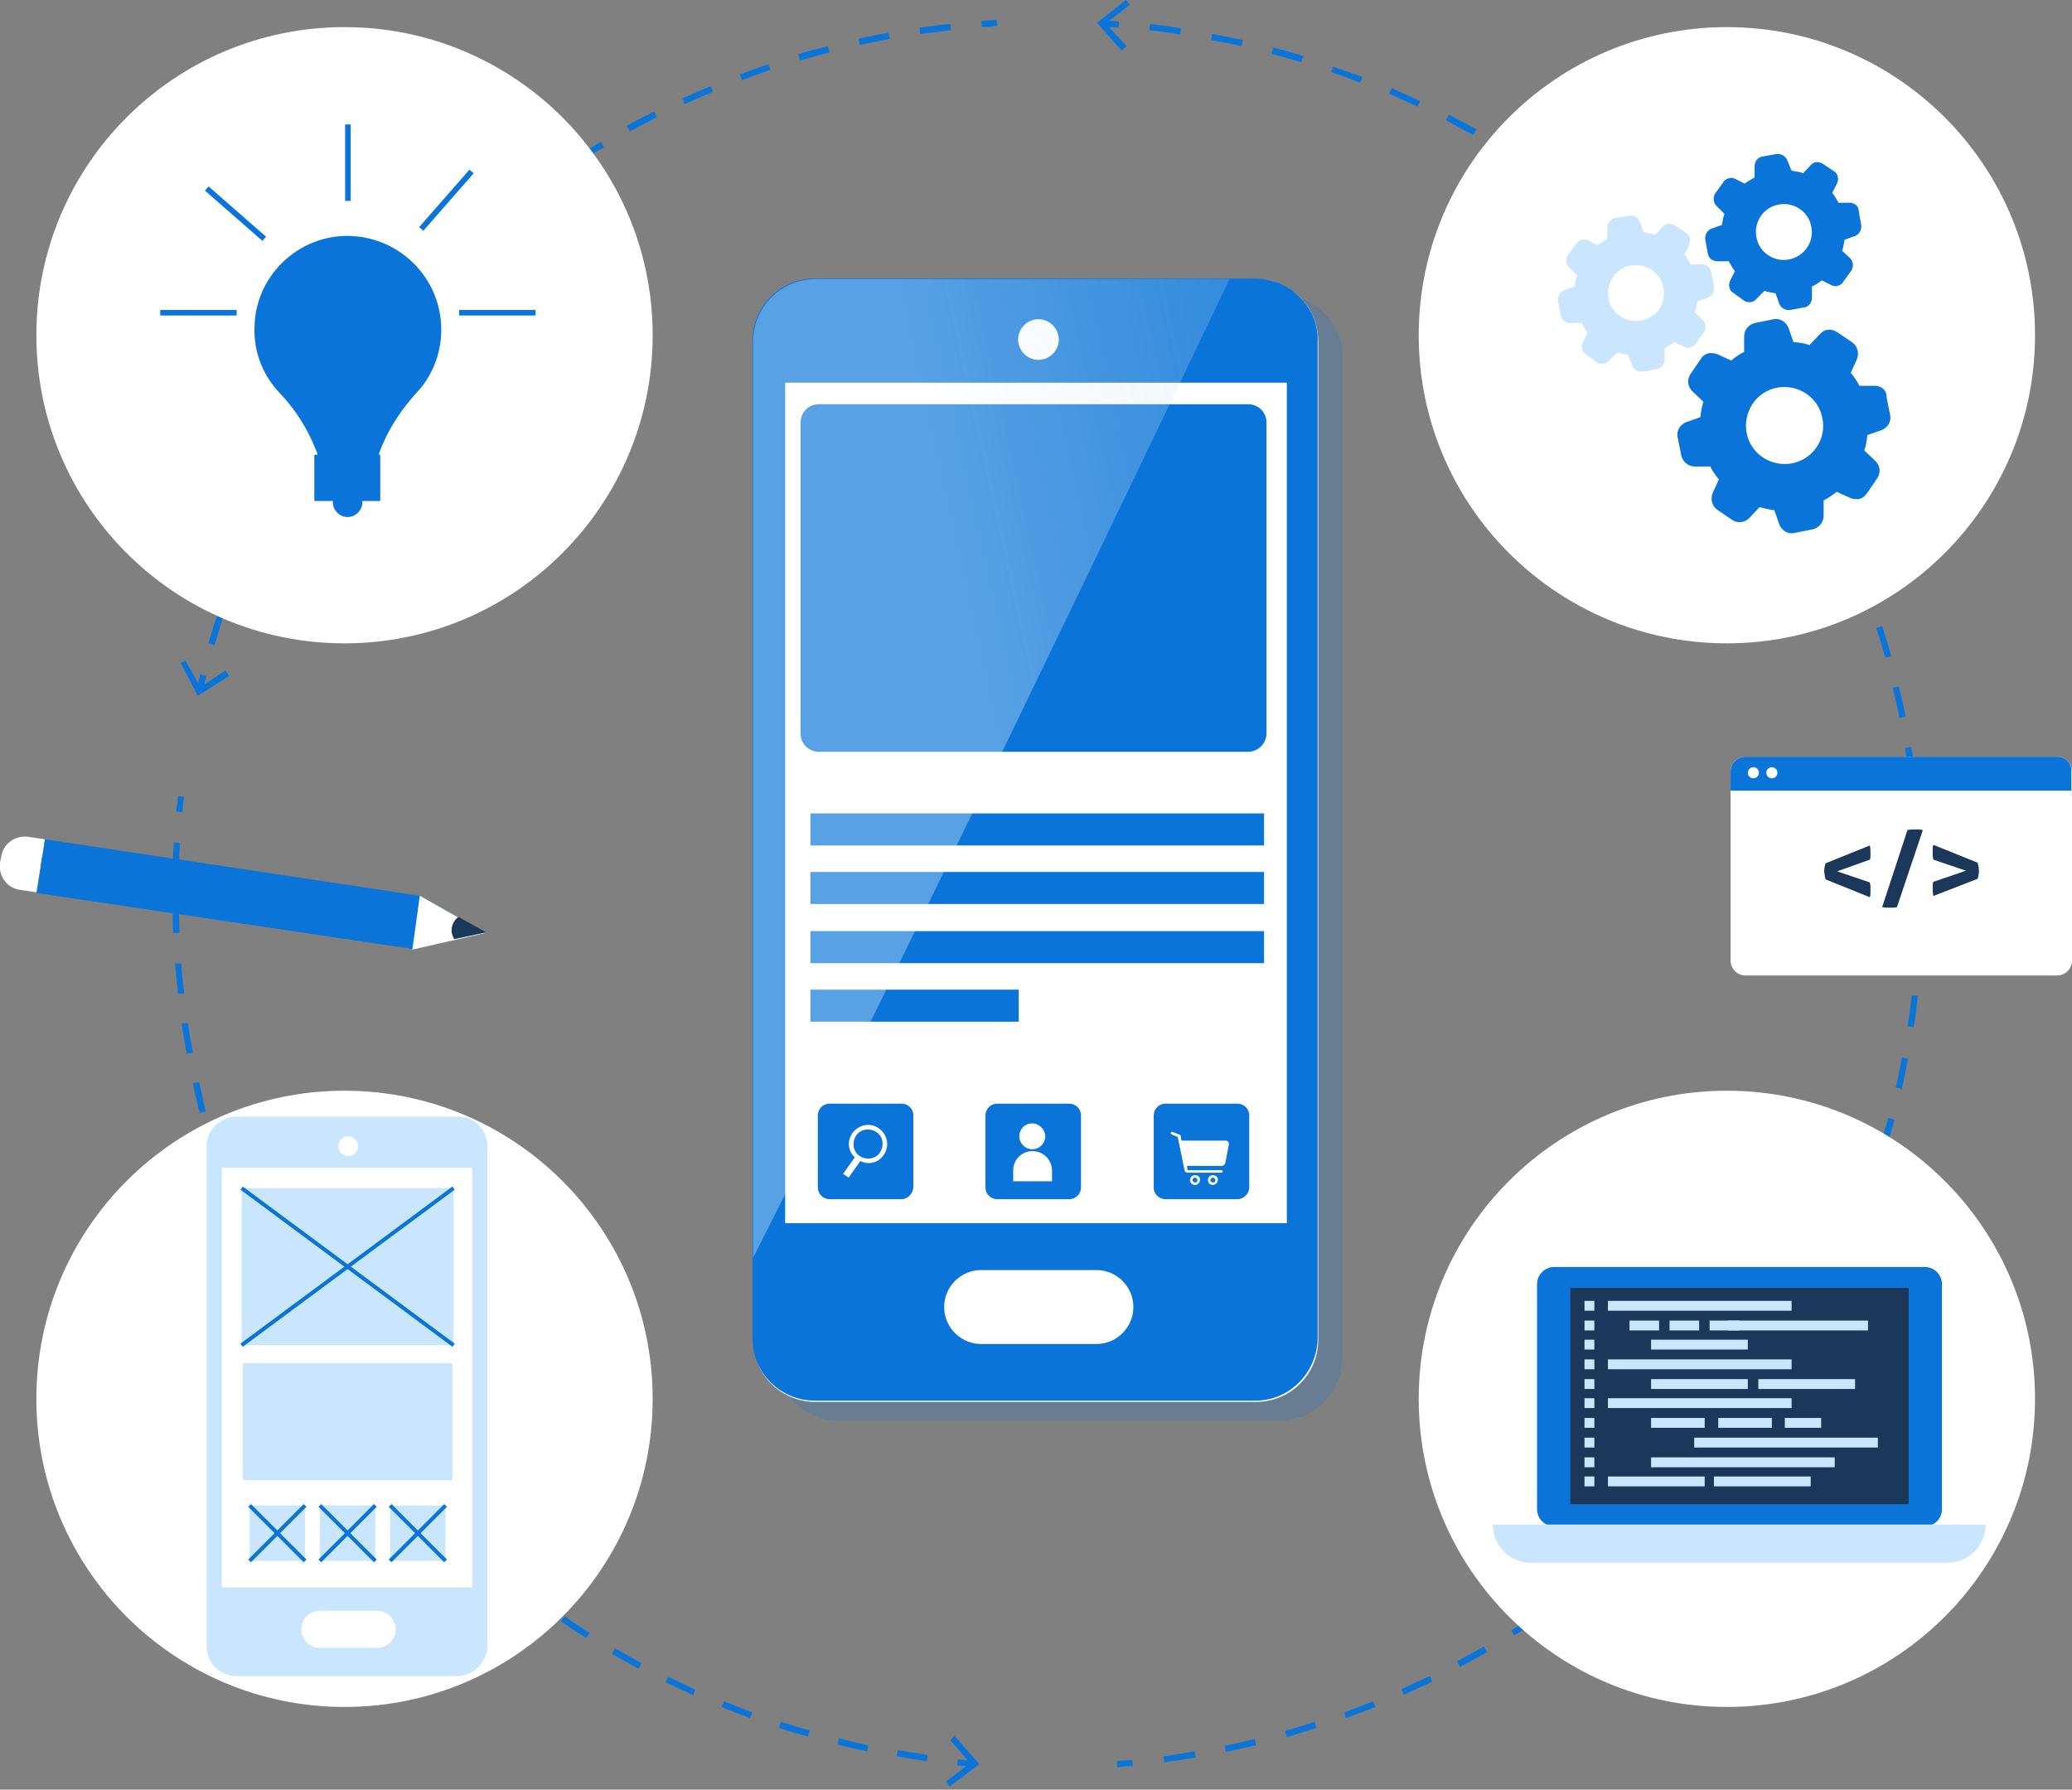 <svg xmlns="http://www.w3.org/2000/svg" width="536" height="463" viewBox="0 0 536 463" fill="none"><rect x="0" y="0" width="536" height="463" fill="#808080" stroke="none"/><g clip-path="url(#clip0_12016_9955)"><path d="M52.452 178.56L50.858 178.241C51.177 176.966 51.496 175.69 51.815 174.415L53.409 174.893C53.09 176.009 52.771 177.285 52.452 178.56Z" fill="#0A74D8"></path><path d="M55.481 166.922L53.887 166.444C54.684 163.893 55.481 161.342 56.279 158.791L57.714 159.27C57.076 161.82 56.279 164.371 55.481 166.922ZM60.583 151.936L59.148 151.298C60.105 148.747 61.062 146.356 62.178 143.805L63.612 144.443C62.496 146.834 61.54 149.385 60.583 151.936ZM66.801 137.109L65.366 136.471C66.482 134.08 67.598 131.688 68.874 129.297L70.308 130.094C69.033 132.326 67.917 134.717 66.801 137.109ZM73.975 122.92L72.54 122.123C73.816 119.731 75.251 117.499 76.526 115.108L77.961 115.905C76.526 118.296 75.251 120.528 73.975 122.92ZM82.106 109.209L80.831 108.412C82.266 106.18 83.86 103.948 85.295 101.716L86.57 102.672C85.135 104.745 83.541 106.977 82.106 109.209ZM91.353 96.136L90.078 95.179C91.672 93.106 93.426 90.874 95.02 88.802L96.295 89.758C94.542 91.99 92.947 94.063 91.353 96.136ZM101.397 83.7L100.122 82.584C101.875 80.512 103.629 78.599 105.542 76.685L106.658 77.801C104.904 79.715 102.991 81.787 101.397 83.7ZM112.238 72.062L111.122 70.946C113.035 69.033 114.948 67.12 116.862 65.366L117.978 66.482C116.064 68.395 114.151 70.308 112.238 72.062ZM123.876 61.221L122.76 60.105C124.833 58.351 126.906 56.597 128.978 55.003L129.935 56.278C127.862 57.873 125.79 59.627 123.876 61.221ZM136.312 51.336L135.355 50.061C137.428 48.466 139.66 46.872 141.892 45.437L142.849 46.713C140.617 48.148 138.385 49.742 136.312 51.336ZM149.385 42.249L148.588 40.973C150.82 39.538 153.052 38.104 155.443 36.669L156.241 38.104C153.849 39.379 151.617 40.814 149.385 42.249ZM162.937 33.958L162.139 32.523C164.531 31.248 166.922 29.973 169.154 28.857L169.951 30.291C167.719 31.567 165.328 32.683 162.937 33.958ZM177.126 26.944L176.488 25.509C178.879 24.393 181.43 23.277 183.822 22.32L184.459 23.755C182.068 24.712 179.517 25.828 177.126 26.944ZM191.953 20.726L191.315 19.291C193.866 18.334 196.417 17.378 198.808 16.581L199.286 18.015C196.895 18.972 194.344 19.769 191.953 20.726ZM206.939 15.624L206.461 14.03C209.012 13.233 211.562 12.595 214.113 11.957L214.592 13.552C212.041 14.189 209.49 14.986 206.939 15.624ZM222.404 11.638L222.085 10.044C224.636 9.406 227.346 8.928 229.897 8.45L230.216 10.044C227.505 10.522 224.954 11.16 222.404 11.638ZM238.028 8.769L237.868 7.174C240.578 6.855 243.129 6.377 245.84 6.218L245.999 7.812C243.289 8.131 240.578 8.45 238.028 8.769Z" fill="#0A74D8"></path><path d="M253.97 7.015L253.811 5.42C255.086 5.261 256.521 5.261 257.797 5.102L257.956 6.696C256.521 6.855 255.246 7.015 253.97 7.015Z" fill="#0A74D8"></path><path d="M59.308 174.893L58.351 173.458L51.815 177.763L47.988 170.907L46.713 171.545L51.177 179.995L59.308 174.893Z" fill="#0A74D8"></path><path d="M251.579 457.083C250.304 456.924 248.869 456.924 247.593 456.764L247.753 455.17C249.028 455.329 250.463 455.489 251.738 455.489L251.579 457.083Z" fill="#0A74D8"></path><path d="M239.781 455.648C237.23 455.329 234.52 454.851 231.969 454.372L232.288 452.778C234.839 453.256 237.39 453.575 239.941 454.054L239.781 455.648ZM224.316 453.097C221.766 452.619 219.215 451.981 216.664 451.343L216.983 449.749C219.534 450.387 222.084 451.024 224.635 451.503L224.316 453.097ZM209.011 449.271C206.46 448.633 203.91 447.836 201.518 447.039L201.996 445.444C204.388 446.242 206.939 447.039 209.49 447.676L209.011 449.271ZM194.025 444.488C191.634 443.531 189.083 442.734 186.691 441.618L187.329 440.183C189.72 441.14 192.271 442.096 194.663 443.053L194.025 444.488ZM179.358 438.589C176.966 437.473 174.575 436.357 172.183 435.241L172.821 433.806C175.212 434.922 177.604 436.038 179.836 437.154L179.358 438.589ZM165.168 431.734C162.936 430.458 160.545 429.183 158.313 427.907L159.11 426.472C161.342 427.748 163.734 429.023 165.966 430.299L165.168 431.734ZM151.617 423.762C149.385 422.327 147.153 420.892 145.08 419.458L146.037 418.182C148.109 419.617 150.341 421.052 152.573 422.487L151.617 423.762ZM138.544 414.994C136.471 413.399 134.239 411.805 132.326 410.211L133.283 408.935C135.355 410.53 137.428 412.124 139.5 413.559L138.544 414.994ZM126.108 405.428C124.036 403.674 122.123 402.08 120.209 400.326L121.325 399.21C123.239 400.964 125.311 402.718 127.224 404.312L126.108 405.428ZM114.47 394.906C112.557 393.152 110.803 391.239 108.89 389.325L110.006 388.209C111.76 390.123 113.673 391.876 115.586 393.63L114.47 394.906ZM103.469 383.745C101.716 381.832 99.962 379.76 98.208 377.847L99.484 376.89C101.078 378.803 102.832 380.876 104.585 382.789L103.469 383.745ZM93.266 371.629C91.672 369.556 90.077 367.484 88.483 365.411L89.758 364.455C91.353 366.527 92.947 368.6 94.541 370.672L93.266 371.629ZM84.019 359.034C82.584 356.802 81.149 354.729 79.715 352.497L80.99 351.7C82.425 353.932 83.86 356.005 85.294 358.237L84.019 359.034ZM75.569 345.801C74.294 343.569 73.019 341.178 71.743 338.946L73.178 338.149C74.453 340.381 75.729 342.772 77.004 345.004L75.569 345.801ZM68.076 332.091C66.96 329.699 65.844 327.308 64.728 325.076L66.163 324.438C67.279 326.829 68.395 329.221 69.511 331.453L68.076 332.091ZM61.699 317.742C60.742 315.351 59.786 312.959 58.829 310.408L60.264 309.93C61.221 312.321 62.177 314.713 63.134 317.104L61.699 317.742ZM56.119 303.074C55.322 300.524 54.525 298.132 53.728 295.581L55.322 295.103C56.119 297.654 56.916 300.045 57.713 302.596L56.119 303.074ZM51.655 287.929C51.017 285.378 50.38 282.827 49.901 280.276L51.496 279.957C52.133 282.508 52.612 285.059 53.249 287.61L51.655 287.929ZM48.307 272.624C47.829 270.073 47.35 267.522 47.032 264.812L48.626 264.652C48.945 267.203 49.423 269.754 49.901 272.305L48.307 272.624ZM46.075 257.159C45.756 254.608 45.597 251.898 45.278 249.347L46.872 249.188C47.032 251.738 47.35 254.449 47.669 257L46.075 257.159ZM44.8 241.375C44.64 238.825 44.64 236.114 44.64 233.563H46.234C46.234 236.114 46.394 238.825 46.394 241.375H44.8ZM46.234 225.751H44.64C44.64 223.201 44.8 220.49 44.959 217.939L46.553 218.099C46.394 220.49 46.234 223.201 46.234 225.751Z" fill="#0A74D8"></path><path d="M47.191 210.128L45.597 209.968C45.756 208.693 45.916 207.258 46.075 205.982L47.669 206.142C47.35 207.417 47.35 208.852 47.191 210.128Z" fill="#0A74D8"></path><path d="M246.956 449.111L245.84 450.227L250.941 456.126L244.724 460.909L245.68 462.184L253.333 456.445L246.956 449.111Z" fill="#0A74D8"></path><path d="M289.364 7.174C288.088 7.014 286.653 7.014 285.378 6.855L285.537 5.261C286.813 5.42 288.248 5.42 289.523 5.58L289.364 7.174Z" fill="#0A74D8"></path><path d="M301.161 455.967L301.002 454.372C303.712 454.054 306.263 453.575 308.973 453.097L309.292 454.691C306.582 455.17 303.872 455.488 301.161 455.967ZM317.104 453.256L316.785 451.662C319.336 451.184 322.046 450.546 324.597 449.908L324.916 451.503C322.365 452.14 319.814 452.619 317.104 453.256ZM332.888 449.43L332.409 447.836C334.96 447.039 337.511 446.401 340.062 445.444L340.54 447.039C337.989 447.836 335.438 448.633 332.888 449.43ZM348.193 444.488L347.715 443.053C350.265 442.096 352.657 441.14 355.208 440.183L355.845 441.618C353.295 442.575 350.744 443.531 348.193 444.488ZM363.179 438.43L362.541 436.995C364.933 435.879 367.324 434.763 369.875 433.647L370.513 435.082C368.121 436.198 365.571 437.314 363.179 438.43ZM377.687 431.255L376.89 429.82C379.281 428.545 381.513 427.27 383.905 425.994L384.702 427.429C382.47 428.704 380.079 429.98 377.687 431.255ZM391.717 423.124L390.92 421.849C393.152 420.414 395.384 418.979 397.616 417.385L398.572 418.66C396.181 420.255 393.949 421.689 391.717 423.124ZM404.949 414.037L403.993 412.761C406.065 411.167 408.297 409.573 410.37 407.979L411.327 409.254C409.254 410.848 407.181 412.443 404.949 414.037ZM417.704 404.152L416.747 402.877C418.82 401.123 420.733 399.369 422.806 397.616L423.922 398.732C421.849 400.485 419.776 402.399 417.704 404.152ZM429.661 393.152L428.545 392.036C430.458 390.123 432.371 388.209 434.125 386.296L435.241 387.412C433.487 389.325 431.574 391.239 429.661 393.152ZM440.821 381.513L439.705 380.397C441.459 378.484 443.212 376.412 444.966 374.339L446.242 375.296C444.328 377.368 442.575 379.441 440.821 381.513ZM451.024 368.919L449.749 367.962C451.343 365.889 452.938 363.657 454.532 361.425L455.807 362.382C454.372 364.614 452.778 366.846 451.024 368.919ZM460.431 355.845L459.155 354.889C460.59 352.657 462.025 350.425 463.46 348.033L464.895 348.83C463.3 351.222 461.866 353.613 460.431 355.845ZM468.88 341.975L467.446 341.178C468.721 338.786 469.997 336.395 471.272 334.163L472.707 334.96C471.431 337.192 470.156 339.584 468.88 341.975ZM476.214 327.467L474.779 326.829C475.895 324.438 477.011 321.887 478.127 319.496L479.562 320.133C478.606 322.684 477.49 325.076 476.214 327.467ZM482.591 312.64L481.156 312.002C482.113 309.452 483.07 306.901 483.867 304.509L485.302 304.988C484.505 307.538 483.548 310.089 482.591 312.64ZM487.853 297.335L486.258 296.857C487.055 294.306 487.693 291.755 488.49 289.204L490.085 289.682C489.447 292.074 488.65 294.784 487.853 297.335ZM491.998 281.711L490.403 281.392C491.041 278.841 491.519 276.131 491.998 273.58L493.592 273.899C493.114 276.29 492.635 279.001 491.998 281.711ZM495.027 265.768L493.433 265.449C493.911 262.739 494.23 260.188 494.549 257.478L496.143 257.637C495.824 260.347 495.505 263.058 495.027 265.768ZM496.94 249.666L495.346 249.506C495.505 246.796 495.665 244.086 495.824 241.535H497.418C497.259 244.245 497.099 246.955 496.94 249.666ZM497.578 233.563H495.983C495.983 232.766 495.983 232.129 495.983 231.331C495.983 229.418 495.983 227.505 495.983 225.433H497.578C497.578 227.346 497.578 229.418 497.578 231.331C497.578 232.129 497.578 232.766 497.578 233.563ZM495.665 217.461C495.505 214.751 495.346 212.04 495.027 209.49L496.621 209.33C496.94 212.04 497.099 214.751 497.259 217.461H495.665ZM494.07 201.518C493.751 198.808 493.273 196.257 492.795 193.547L494.389 193.228C494.867 195.938 495.186 198.489 495.665 201.199L494.07 201.518ZM491.36 185.735C490.882 183.184 490.244 180.474 489.606 177.923L491.201 177.604C491.838 180.155 492.476 182.865 492.954 185.416L491.36 185.735ZM487.693 170.111C486.896 167.56 486.258 165.009 485.302 162.458L486.896 161.98C487.693 164.531 488.49 167.082 489.287 169.792L487.693 170.111ZM482.751 154.805C481.794 152.255 480.838 149.863 479.881 147.312L481.316 146.675C482.273 149.225 483.229 151.776 484.186 154.168L482.751 154.805ZM476.693 139.979C475.577 137.587 474.46 135.196 473.344 132.645L474.779 132.007C475.895 134.399 477.171 136.949 478.127 139.341L476.693 139.979ZM469.678 125.471C468.402 123.079 467.127 120.847 465.851 118.456L467.286 117.659C468.562 120.05 469.997 122.441 471.272 124.673L469.678 125.471ZM461.547 111.6C460.112 109.368 458.677 107.136 457.083 104.904L458.358 103.948C459.952 106.18 461.387 108.412 462.822 110.644L461.547 111.6ZM452.619 98.368C451.024 96.295 449.43 94.063 447.836 91.99L449.111 91.034C450.706 93.106 452.459 95.338 454.054 97.411L452.619 98.368ZM442.575 85.773C440.821 83.7 439.067 81.787 437.314 79.715L438.43 78.599C440.183 80.512 442.096 82.584 443.85 84.657L442.575 85.773ZM431.893 73.975C429.98 72.062 428.067 70.149 426.154 68.395L427.27 67.279C429.183 69.192 431.096 71.105 433.009 73.019L431.893 73.975ZM420.255 62.815C418.182 61.061 416.269 59.308 414.196 57.554L415.153 56.278C417.226 58.032 419.298 59.786 421.371 61.54L420.255 62.815ZM407.819 52.612C405.747 51.017 403.515 49.423 401.283 47.829L402.239 46.553C404.471 48.148 406.544 49.742 408.776 51.336L407.819 52.612ZM394.746 43.365C392.514 41.93 390.282 40.495 387.891 39.06L388.688 37.625C390.92 39.06 393.311 40.495 395.543 41.93L394.746 43.365ZM381.035 34.915C378.644 33.639 376.252 32.364 374.02 31.089L374.817 29.654C377.209 30.929 379.6 32.205 381.992 33.48L381.035 34.915ZM366.687 27.581C364.295 26.465 361.744 25.349 359.353 24.233L359.991 22.798C362.541 23.914 364.933 25.03 367.324 26.146L366.687 27.581ZM351.86 21.363C349.309 20.407 346.758 19.45 344.366 18.653L344.845 17.218C347.396 18.175 349.947 18.972 352.497 19.929L351.86 21.363ZM336.554 16.102C334.004 15.305 331.453 14.668 328.902 13.87L329.38 12.276C331.931 12.914 334.641 13.711 337.192 14.508L336.554 16.102ZM321.09 11.957C318.539 11.319 315.829 10.841 313.278 10.363L313.597 8.769C316.148 9.247 318.858 9.885 321.568 10.363L321.09 11.957ZM305.306 8.928C302.596 8.45 300.045 8.131 297.335 7.812L297.494 6.218C300.205 6.537 302.915 6.855 305.466 7.334L305.306 8.928Z" fill="#0A74D8"></path><path d="M289.045 457.242L288.885 455.648C290.161 455.489 291.596 455.489 292.871 455.329L293.03 456.923C291.596 456.923 290.32 457.083 289.045 457.242Z" fill="#0A74D8"></path><path d="M290.161 13.073L291.436 11.957L286.016 6.058L292.233 1.275L291.277 0L283.784 5.899L290.161 13.073Z" fill="#0A74D8"></path><path d="M306.423 149.225L300.205 148.109C299.567 146.036 298.77 144.123 297.813 142.21L301.321 137.108C302.915 134.876 302.596 132.007 300.683 130.094L295.263 124.673C294.306 123.716 293.19 123.079 291.915 123.079C290.639 122.919 289.364 123.238 288.248 124.035L283.146 127.702C281.233 126.586 279.16 125.789 276.928 125.151L275.972 119.093C275.493 116.542 273.261 114.629 270.551 114.629H263.058C260.348 114.629 258.116 116.542 257.637 119.093L256.521 125.311C254.449 125.948 252.536 126.745 250.622 127.861L245.521 124.195C244.564 123.557 243.448 123.238 242.332 123.238C240.897 123.238 239.462 123.876 238.506 124.832L233.085 130.253C231.172 132.166 231.013 135.036 232.448 137.268L236.114 142.37C235.158 144.283 234.361 146.355 233.723 148.428L227.665 149.384C225.114 149.863 223.201 152.095 223.201 154.805V162.458C223.201 165.168 225.114 167.4 227.665 167.878L233.882 168.994C234.52 171.067 235.317 172.98 236.433 174.893L232.766 179.835C231.172 182.067 231.491 184.937 233.404 186.85L238.825 192.271C239.781 193.227 241.216 193.865 242.651 193.865C243.767 193.865 244.883 193.546 245.84 192.908L250.941 189.242C252.854 190.198 254.768 190.995 256.681 191.633L257.637 197.851C258.116 200.402 260.348 202.315 263.058 202.315H270.711C273.421 202.315 275.653 200.402 276.131 197.851L277.247 191.633C279.32 190.995 281.233 190.198 283.146 189.242L288.248 192.908C289.204 193.546 290.32 193.865 291.436 193.865C292.871 193.865 294.306 193.227 295.263 192.271L300.683 186.85C302.596 184.937 302.756 182.067 301.321 179.835L297.654 174.734C298.611 172.82 299.567 170.748 300.045 168.835L306.263 167.878C308.814 167.4 310.727 165.168 310.727 162.458V154.646C310.887 151.935 308.973 149.703 306.423 149.225ZM267.044 179.995C255.086 179.995 245.521 170.27 245.521 158.472C245.521 146.674 255.246 136.949 267.044 136.949C278.841 136.949 288.567 146.515 288.567 158.472C288.567 170.429 279.001 179.995 267.044 179.995Z" fill="#D8AE27"></path><path d="M310.089 149.225L303.871 148.109C303.234 146.036 302.436 144.123 301.48 142.21L305.147 137.108C306.741 134.876 306.422 132.007 304.509 130.094L299.088 124.673C298.132 123.716 297.016 123.079 295.74 123.079C294.465 122.919 293.19 123.238 292.074 124.035L286.972 127.702C285.059 126.586 282.986 125.789 280.754 125.151L279.798 119.093C279.319 116.542 277.087 114.629 274.377 114.629H266.724C264.014 114.629 261.782 116.542 261.304 119.093L260.188 125.311C258.115 125.948 256.202 126.745 254.289 127.861L249.187 124.195C248.231 123.557 247.115 123.238 245.999 123.238C244.564 123.238 243.129 123.876 242.172 124.832L236.752 130.253C234.839 132.166 234.679 135.036 236.114 137.268L239.781 142.37C238.824 144.283 238.027 146.355 237.389 148.428L231.331 149.384C228.78 149.863 226.867 152.095 226.867 154.805V162.458C226.867 165.168 228.78 167.4 231.331 167.878L237.549 168.994C238.187 171.067 238.984 172.98 240.1 174.893L236.433 179.835C234.839 182.067 235.157 184.937 237.071 186.85L242.491 192.271C243.448 193.227 244.883 193.865 246.318 193.865C247.434 193.865 248.55 193.546 249.506 192.908L254.608 189.242C256.521 190.198 258.434 190.995 260.347 191.633L261.304 197.851C261.782 200.402 264.014 202.315 266.724 202.315H274.377C277.087 202.315 279.319 200.402 279.798 197.851L280.914 191.633C282.986 190.995 284.899 190.198 286.812 189.242L291.914 192.908C292.871 193.546 293.987 193.865 295.103 193.865C296.538 193.865 297.972 193.227 298.929 192.271L304.35 186.85C306.263 184.937 306.422 182.067 304.987 179.835L301.32 174.734C302.277 172.82 303.234 170.748 303.712 168.835L309.93 167.878C312.48 167.4 314.394 165.168 314.394 162.458V154.646C314.712 151.935 312.799 149.703 310.089 149.225ZM270.87 179.995C258.912 179.995 249.347 170.27 249.347 158.472C249.347 146.674 259.072 136.949 270.87 136.949C282.827 136.949 292.392 146.674 292.392 158.472C292.392 170.27 282.827 179.995 270.87 179.995Z" fill="#F1C833"></path><path d="M89.121 166.444C133.146 166.444 168.835 130.754 168.835 86.729C168.835 42.704 133.146 7.015 89.121 7.015C45.096 7.015 9.406 42.704 9.406 86.729C9.406 130.754 45.096 166.444 89.121 166.444Z" fill="white"></path><path d="M446.72 166.444C490.745 166.444 526.434 130.754 526.434 86.729C526.434 42.704 490.745 7.015 446.72 7.015C402.695 7.015 367.005 42.704 367.005 86.729C367.005 130.754 402.695 166.444 446.72 166.444Z" fill="white"></path><path d="M89.121 441.618C133.146 441.618 168.835 405.929 168.835 361.904C168.835 317.879 133.146 282.189 89.121 282.189C45.096 282.189 9.406 317.879 9.406 361.904C9.406 405.929 45.096 441.618 89.121 441.618Z" fill="white"></path><path d="M446.72 441.618C490.745 441.618 526.434 405.929 526.434 361.904C526.434 317.879 490.745 282.189 446.72 282.189C402.695 282.189 367.005 317.879 367.005 361.904C367.005 405.929 402.695 441.618 446.72 441.618Z" fill="white"></path><path d="M114.151 85.295C114.151 71.424 102.513 60.424 88.642 61.062C76.207 61.699 66.163 71.903 65.844 84.338C65.525 91.034 68.076 97.252 72.381 101.716C75.888 105.383 78.758 109.687 80.831 114.311L82.106 117.34V121.963H88.483H91.672H98.049V117.34L98.846 115.267C101.078 110.006 104.267 105.383 108.093 101.238C111.76 97.252 114.151 91.513 114.151 85.295Z" fill="#0A74D8"></path><path d="M98.368 117.659H81.309V129.616H98.368V117.659Z" fill="#0A74D8"></path><path d="M92.788 123.079H88.005L79.236 82.106L81.15 81.787L89.599 121.166H91.194L98.687 80.99L100.6 81.309L92.788 123.079Z" fill="#0A74D8"></path><path d="M93.744 129.935C93.744 132.007 91.991 133.761 89.918 133.761C87.846 133.761 86.092 132.007 86.092 129.935C86.092 127.862 87.846 126.108 89.918 126.108C91.991 126.108 93.744 127.862 93.744 129.935Z" fill="#0A74D8"></path><path d="M90.715 32.205H89.28V51.974H90.715V32.205Z" fill="#0A74D8"></path><path d="M138.544 80.193H118.775V81.628H138.544V80.193Z" fill="#0A74D8"></path><path d="M61.221 80.193H41.452V81.628H61.221V80.193Z" fill="#0A74D8"></path><path d="M53.953 48.229L53.008 49.309L67.889 62.325L68.833 61.245L53.953 48.229Z" fill="#0A74D8"></path><path d="M121.446 43.891L108.426 58.768L109.506 59.713L122.525 44.836L121.446 43.891Z" fill="#0A74D8"></path><path opacity="0.2" d="M345.801 85.454C345.004 83.86 343.888 82.265 342.612 80.99C342.612 80.99 342.612 80.99 342.453 80.831C341.975 80.352 341.337 79.874 340.859 79.396C340.062 78.917 339.264 78.28 338.467 77.961C337.67 77.483 336.873 77.164 335.916 77.004C334.482 76.526 332.728 76.207 331.134 76.207H216.823C207.895 76.207 200.721 83.381 200.721 92.309V102.991V321.249V351.381C200.721 354.092 201.358 356.802 202.634 359.034C205.344 363.976 210.605 367.484 216.823 367.484H331.134C338.308 367.484 344.526 362.701 346.439 356.164C346.917 354.729 347.236 352.976 347.236 351.381V321.249V103.151V92.469C347.395 89.918 346.917 87.526 345.801 85.454Z" fill="#0A74D8"></path><path d="M324.916 72.221H210.924C201.996 72.221 194.822 79.395 194.822 88.323V346.598C194.822 355.526 201.996 362.7 210.924 362.7H324.916C333.844 362.7 341.018 355.526 341.018 346.598V88.323C341.018 79.395 333.844 72.221 324.916 72.221Z" fill="white"></path><path d="M339.424 81.308C338.627 79.714 337.511 78.12 336.235 76.844C336.235 76.844 336.235 76.844 336.076 76.685C335.598 76.207 334.96 75.728 334.482 75.25C333.685 74.772 332.887 74.134 332.09 73.815C331.293 73.337 330.496 73.018 329.539 72.859C328.105 72.38 326.351 72.061 324.757 72.061H210.765C201.837 72.061 194.663 79.236 194.663 88.164V98.846V316.307V346.279C194.663 348.99 195.3 351.7 196.576 353.932C199.286 358.874 204.547 362.382 210.765 362.382H324.757C331.931 362.382 337.989 357.599 340.062 351.062C340.54 349.627 340.859 347.874 340.859 346.279V316.307V99.005V88.323C341.018 85.772 340.381 83.381 339.424 81.308ZM332.887 316.466H203.112V99.005H332.887V316.466Z" fill="#0A74D8"></path><path d="M283.624 328.583H253.811C248.55 328.583 244.245 332.888 244.245 338.149C244.245 343.41 248.55 347.714 253.811 347.714H283.624C288.885 347.714 293.19 343.41 293.19 338.149C293.19 332.888 288.885 328.583 283.624 328.583Z" fill="white"></path><path d="M273.899 87.845C273.899 90.715 271.507 93.106 268.638 93.106C265.768 93.106 263.376 90.715 263.376 87.845C263.376 84.975 265.768 82.584 268.638 82.584C271.507 82.584 273.899 84.975 273.899 87.845Z" fill="white"></path><path d="M322.844 194.503H211.881C209.171 194.503 207.098 192.43 207.098 189.72V109.368C207.098 106.658 209.171 104.585 211.881 104.585H322.844C325.554 104.585 327.626 106.658 327.626 109.368V189.72C327.626 192.43 325.394 194.503 322.844 194.503Z" fill="#0A74D8"></path><path d="M326.989 210.445H209.649V218.736H326.989V210.445Z" fill="#0A74D8"></path><path d="M326.989 225.592H209.649V233.882H326.989V225.592Z" fill="#0A74D8"></path><path d="M326.989 240.896H209.649V249.187H326.989V240.896Z" fill="#0A74D8"></path><path d="M263.536 256.043H209.649V264.333H263.536V256.043Z" fill="#0A74D8"></path><path opacity="0.4" d="M318.06 72.221H210.924C201.996 72.221 194.822 79.395 194.822 88.323V325.394C227.345 261.622 297.653 114.948 318.06 72.221Z" fill="url(#paint0_linear_12016_9955)"></path><path d="M320.133 310.249H301.48C299.886 310.249 298.451 308.973 298.451 307.219V288.566C298.451 286.972 299.726 285.537 301.48 285.537H320.133C321.727 285.537 323.162 286.813 323.162 288.566V307.219C323.162 308.814 321.727 310.249 320.133 310.249Z" fill="#0A74D8"></path><path d="M276.609 310.249H257.956C256.362 310.249 254.927 308.973 254.927 307.219V288.566C254.927 286.972 256.202 285.537 257.956 285.537H276.609C278.203 285.537 279.638 286.813 279.638 288.566V307.219C279.638 308.814 278.363 310.249 276.609 310.249Z" fill="#0A74D8"></path><path d="M233.244 310.249H214.591C212.997 310.249 211.562 308.973 211.562 307.219V288.566C211.562 286.972 212.837 285.537 214.591 285.537H233.244C234.839 285.537 236.273 286.813 236.273 288.566V307.219C236.114 308.814 234.839 310.249 233.244 310.249Z" fill="#0A74D8"></path><path d="M309.132 304.03C308.335 304.03 307.857 304.668 307.857 305.306C307.857 306.103 308.495 306.581 309.132 306.581C309.77 306.581 310.408 305.943 310.408 305.306C310.567 304.668 309.929 304.03 309.132 304.03ZM309.132 305.943C308.813 305.943 308.495 305.625 308.495 305.306C308.495 304.987 308.813 304.668 309.132 304.668C309.451 304.668 309.77 304.987 309.77 305.306C309.77 305.784 309.451 305.943 309.132 305.943Z" fill="white"></path><path d="M313.756 304.03C312.959 304.03 312.48 304.668 312.48 305.306C312.48 306.103 313.118 306.581 313.756 306.581C314.394 306.581 315.031 305.943 315.031 305.306C315.191 304.668 314.553 304.03 313.756 304.03ZM313.756 305.943C313.437 305.943 313.118 305.625 313.118 305.306C313.118 304.987 313.437 304.668 313.756 304.668C314.075 304.668 314.394 304.987 314.394 305.306C314.394 305.784 314.075 305.943 313.756 305.943Z" fill="white"></path><path d="M308.813 297.814H314.075C314.234 297.814 314.393 297.654 314.393 297.495C314.393 297.335 314.234 297.176 314.075 297.176H308.813C308.654 297.176 308.495 297.335 308.495 297.495C308.495 297.654 308.654 297.814 308.813 297.814Z" fill="white"></path><path d="M313.915 299.089H309.132C308.973 299.089 308.813 299.248 308.813 299.408C308.813 299.567 308.973 299.727 309.132 299.727H313.915C314.075 299.727 314.234 299.567 314.234 299.408C314.234 299.248 314.075 299.089 313.915 299.089Z" fill="white"></path><path d="M317.742 295.422C317.582 295.262 317.423 295.103 317.104 295.103H305.625L305.466 293.987C305.466 293.827 305.306 293.508 304.987 293.508L303.393 292.871C303.234 292.711 302.915 292.871 302.915 293.03C302.755 293.19 302.915 293.508 303.074 293.508L304.668 294.146L306.422 302.755C306.422 303.074 306.741 303.393 307.219 303.393H315.988C316.147 303.393 316.307 303.234 316.307 303.074C316.307 302.915 316.147 302.755 315.988 302.755H307.219L307.06 301.639H316.147C316.466 301.639 316.785 301.32 316.944 301.002L317.901 296.059C317.901 295.9 317.901 295.581 317.742 295.422Z" fill="white"></path><path d="M228.621 298.769C230.215 296.537 229.578 293.508 227.346 291.914C225.114 290.32 222.084 290.957 220.49 293.189C219.055 295.262 219.374 297.813 221.128 299.407L218.099 303.712L219.533 304.668L222.563 300.364C224.635 301.48 227.345 300.842 228.621 298.769ZM222.403 299.088C220.649 297.972 220.331 295.581 221.447 293.827C222.563 292.073 224.954 291.754 226.708 292.87C228.462 293.987 228.78 296.378 227.664 298.132C226.548 299.885 224.157 300.204 222.403 299.088Z" fill="white"></path><path d="M270.391 293.987C270.391 295.74 268.956 297.335 267.043 297.335C265.29 297.335 263.695 295.9 263.695 293.987C263.695 292.074 265.13 290.639 267.043 290.639C268.797 290.639 270.391 292.233 270.391 293.987Z" fill="white"></path><path d="M267.043 297.812C264.333 297.812 262.101 300.044 262.101 302.755V305.625H272.145V302.914C272.145 300.044 269.913 297.812 267.043 297.812Z" fill="white"></path><path d="M440.183 68.395H437.314C436.835 67.439 436.357 66.642 435.719 65.845L436.995 63.294C437.473 62.178 437.154 60.902 436.198 60.265L433.328 58.352C432.85 58.033 432.212 57.873 431.734 57.873C431.096 57.873 430.618 58.192 430.139 58.67L428.226 60.743C427.27 60.424 426.313 60.265 425.197 60.105L424.241 57.395C423.762 56.279 422.646 55.641 421.371 55.801L417.863 56.438C416.588 56.598 415.791 57.714 415.791 58.989V61.859C414.994 62.337 414.037 62.816 413.24 63.453L410.689 62.178C410.211 62.018 409.732 61.859 409.254 62.018C408.616 62.178 407.979 62.497 407.66 63.134L405.587 66.004C404.95 66.961 405.109 68.395 405.906 69.193L407.979 71.265C407.66 72.222 407.5 73.178 407.341 74.135L404.631 75.091C403.515 75.57 402.877 76.686 403.036 77.961L403.674 81.469C403.834 82.744 404.95 83.541 406.225 83.541H409.095C409.573 84.338 410.051 85.295 410.689 86.092L409.414 88.643C408.935 89.759 409.254 91.034 410.211 91.672L413.08 93.745C413.559 94.064 414.356 94.223 414.994 94.064C415.472 93.904 415.95 93.745 416.269 93.266L418.342 91.194C419.298 91.513 420.255 91.672 421.211 91.832L422.168 94.542C422.646 95.658 423.762 96.296 425.038 96.136L428.545 95.498C429.82 95.339 430.618 94.223 430.618 92.948V90.078C431.574 89.6 432.371 89.121 433.169 88.484L435.719 89.759C436.198 89.918 436.676 90.078 437.154 89.918C437.792 89.759 438.43 89.44 438.749 88.802L440.821 85.933C441.459 84.976 441.299 83.541 440.502 82.744L438.43 80.831C438.749 79.874 438.908 78.918 439.067 77.961L441.778 77.005C442.894 76.526 443.531 75.41 443.372 74.135L442.734 70.627C442.415 69.193 441.459 68.236 440.183 68.395ZM424.559 82.903C420.574 83.701 416.747 80.99 416.11 77.164C415.312 73.178 418.023 69.352 421.849 68.714C425.835 67.917 429.661 70.627 430.299 74.454C431.096 78.439 428.545 82.266 424.559 82.903Z" fill="#CAE6FF"></path><path d="M478.446 52.452H475.577C475.098 51.496 474.62 50.698 473.982 49.901L475.258 47.35C475.736 46.234 475.417 44.959 474.461 44.321L471.591 42.408C471.113 42.089 470.475 41.93 469.997 41.93C469.359 41.93 468.881 42.249 468.402 42.727L466.489 44.8C465.533 44.481 464.576 44.321 463.46 44.162L462.344 41.452C461.866 40.336 460.75 39.698 459.474 39.857L455.967 40.495C454.691 40.654 453.894 41.77 453.894 43.046V45.916C453.097 46.394 452.141 46.872 451.343 47.51L448.793 46.234C448.314 46.075 447.836 45.916 447.358 46.075C446.72 46.234 446.082 46.553 445.763 47.191L443.691 50.061C443.053 51.017 443.213 52.452 444.01 53.249L446.082 55.322C445.763 56.278 445.604 57.235 445.445 58.192L442.734 59.148C441.618 59.626 440.981 60.742 441.14 62.018L441.778 65.525C441.937 66.801 443.053 67.598 444.329 67.598H447.198C447.677 68.395 448.155 69.352 448.793 70.149L447.517 72.7C447.039 73.816 447.358 75.091 448.314 75.729L451.184 77.801C451.662 78.12 452.459 78.28 453.097 78.12C453.575 77.961 454.054 77.801 454.373 77.323L456.445 75.251C457.402 75.569 458.358 75.729 459.315 75.888L460.271 78.599C460.75 79.715 461.866 80.352 463.141 80.193L466.649 79.555C467.924 79.396 468.721 78.28 468.721 77.004V74.134C469.678 73.656 470.475 73.178 471.272 72.54L473.823 73.816C474.301 73.975 474.779 74.135 475.258 73.975C475.895 73.816 476.533 73.497 476.852 72.859L478.925 69.989C479.562 69.033 479.403 67.598 478.606 66.801L476.533 64.888C476.852 63.931 477.011 62.974 477.171 62.018L479.881 61.061C480.997 60.583 481.635 59.467 481.475 58.192L480.838 54.684C480.838 53.249 479.722 52.452 478.446 52.452ZM462.822 67.12C458.837 67.917 455.01 65.206 454.373 61.38C453.575 57.394 456.286 53.568 460.112 52.93C464.098 52.133 467.924 54.844 468.562 58.67C469.359 62.496 466.808 66.322 462.822 67.12Z" fill="#0A74D8"></path><path d="M484.983 99.803H480.997C480.36 98.527 479.562 97.411 478.765 96.455L480.36 92.947C480.997 91.353 480.519 89.599 479.244 88.643L475.258 85.933C474.62 85.454 473.823 85.295 473.026 85.295C472.229 85.295 471.432 85.773 470.794 86.411L468.084 89.281C466.808 88.802 465.373 88.643 463.938 88.483L462.663 84.817C462.025 83.222 460.431 82.266 458.837 82.585L454.054 83.541C452.46 83.86 451.184 85.295 451.184 87.049V91.034C449.909 91.672 448.793 92.469 447.836 93.266L444.329 91.672C443.691 91.353 442.894 91.353 442.256 91.353C441.3 91.513 440.502 91.991 440.024 92.788L437.314 96.774C436.357 98.209 436.517 99.962 437.792 101.238L440.662 103.948C440.184 105.223 440.024 106.658 439.865 107.934L436.198 109.209C434.604 109.847 433.647 111.441 433.966 113.035L434.922 117.818C435.241 119.413 436.676 120.688 438.43 120.688H442.416C443.053 121.963 443.85 123.079 444.648 124.036L443.053 127.543C442.416 129.138 442.894 130.891 444.169 131.848L448.155 134.558C448.952 135.037 449.749 135.196 450.706 135.037C451.344 134.877 451.981 134.558 452.46 134.08L455.17 131.21C456.445 131.529 457.721 131.848 458.996 132.008L460.272 135.674C460.909 137.269 462.504 138.225 464.098 137.906L468.881 136.95C470.475 136.631 471.75 135.196 471.75 133.442V129.457C473.026 128.819 474.142 128.022 475.099 127.225L478.606 128.819C479.244 129.138 480.041 129.138 480.679 129.138C481.635 128.978 482.273 128.5 482.911 127.703L485.621 123.717C486.577 122.282 486.418 120.529 485.143 119.253L482.273 116.543C482.751 115.267 482.911 113.833 483.07 112.557L486.737 111.282C488.331 110.644 489.288 109.05 488.969 107.455L488.012 102.673C488.172 101.078 486.737 99.803 484.983 99.803ZM463.46 119.891C458.04 120.847 452.778 117.34 451.822 111.919C450.865 106.499 454.373 101.238 459.793 100.281C465.214 99.325 470.475 102.832 471.432 108.253C472.548 113.673 468.881 118.934 463.46 119.891Z" fill="#0A74D8"></path><path d="M118.137 288.885H61.38C56.916 288.885 53.409 292.392 53.409 296.856V425.675C53.409 430.139 56.916 433.646 61.38 433.646H118.137C122.601 433.646 126.108 430.139 126.108 425.675V296.856C126.108 292.392 122.601 288.885 118.137 288.885Z" fill="white"></path><path d="M125.949 295.262C125.949 294.943 125.789 294.784 125.789 294.465C125.63 294.146 125.63 293.827 125.471 293.508C125.311 293.189 125.152 292.87 124.992 292.552C124.833 292.233 124.673 291.914 124.355 291.754C124.195 291.595 124.036 291.436 123.876 291.117C123.557 290.798 123.239 290.479 122.92 290.32C122.282 289.841 121.644 289.522 120.847 289.204H120.688C119.891 289.044 119.093 288.885 118.296 288.885H61.38C57.713 288.885 54.684 291.276 53.728 294.465C53.728 294.784 53.568 294.943 53.568 295.262C53.409 295.74 53.409 296.378 53.409 296.856V302.117V410.688V425.675C53.409 428.226 54.525 430.458 56.278 431.892C57.713 433.008 59.467 433.646 61.38 433.646H118.137C121.485 433.646 124.355 431.574 125.471 428.704C125.949 427.747 126.108 426.631 126.108 425.515V410.529V301.958V296.697C126.108 296.219 126.108 295.74 125.949 295.262ZM122.123 410.688H57.394V302.117H122.123V410.688Z" fill="#CAE6FF"></path><path d="M97.571 416.747H82.744C80.034 416.747 77.961 418.82 77.961 421.53C77.961 424.24 80.034 426.313 82.744 426.313H97.571C100.281 426.313 102.354 424.24 102.354 421.53C102.354 418.82 100.122 416.747 97.571 416.747Z" fill="white"></path><path d="M92.628 296.537C92.628 297.972 91.512 299.088 90.077 299.088C88.642 299.088 87.526 297.972 87.526 296.537C87.526 295.102 88.642 293.986 90.077 293.986C91.512 293.986 92.628 295.102 92.628 296.537Z" fill="white"></path><path d="M117.34 307.379H62.496V348.033H117.34V307.379Z" fill="#CAE6FF"></path><path d="M62.496 307.379L117.34 348.033" stroke="#0A74D8" stroke-miterlimit="10"></path><path d="M117.34 307.379L62.496 348.033" stroke="#0A74D8" stroke-miterlimit="10"></path><path d="M78.917 389.484H64.569V403.833H78.917V389.484Z" fill="#CAE6FF"></path><path d="M64.569 389.484L78.918 403.833" stroke="#0A74D8" stroke-miterlimit="10"></path><path d="M78.918 389.484L64.569 403.833" stroke="#0A74D8" stroke-miterlimit="10"></path><path d="M97.092 389.484H82.744V403.833H97.092V389.484Z" fill="#CAE6FF"></path><path d="M82.744 389.484L97.092 403.833" stroke="#0A74D8" stroke-miterlimit="10"></path><path d="M97.092 389.484L82.744 403.833" stroke="#0A74D8" stroke-miterlimit="10"></path><path d="M115.267 389.484H100.918V403.833H115.267V389.484Z" fill="#CAE6FF"></path><path d="M100.918 389.484L115.267 403.833" stroke="#0A74D8" stroke-miterlimit="10"></path><path d="M115.267 389.484L100.918 403.833" stroke="#0A74D8" stroke-miterlimit="10"></path><path d="M117.021 352.656H62.815V382.948H117.021V352.656Z" fill="#CAE6FF"></path><path d="M11.638 217.143L7.334 216.505C3.986 216.027 0.797 218.259 0.319 221.607L-1.02967e-05 223.201C-0.478 226.549 1.754 229.737 5.102 230.216L9.406 230.853L11.638 217.143Z" fill="white"></path><path d="M103.629 238.028L10.523 223.998L10.841 221.926L103.948 235.796L103.629 238.028Z" fill="#0A74D8"></path><path d="M102.672 244.884L9.566 231.013L9.725 229.419L102.832 243.289L102.672 244.884Z" fill="#0A74D8"></path><path d="M104.585 232.129L11.479 218.259L11.638 217.143L104.745 231.172L104.585 232.129Z" fill="#0A74D8"></path><path d="M125.63 241.376L108.731 231.81L107.934 231.65L104.267 231.172L11.639 217.302L9.566 231.013L105.861 245.361L106.658 245.521L125.63 241.376Z" fill="#0A74D8"></path><path d="M125.63 241.375L108.73 231.81H108.571C108.093 235.476 107.295 241.375 106.658 245.68L125.63 241.375Z" fill="white"></path><path d="M118.615 237.23C117.658 237.868 117.021 238.984 116.861 240.1C116.702 241.216 117.021 242.173 117.499 242.97L125.789 241.216L118.615 237.23Z" fill="#1B3759"></path><path d="M497.896 327.786H402.08C399.688 327.786 397.616 329.699 397.616 332.25V390.442C397.616 392.833 399.529 394.906 402.08 394.906H497.896C500.288 394.906 502.361 392.993 502.361 390.442V332.25C502.361 329.699 500.288 327.786 497.896 327.786Z" fill="#0A74D8"></path><path d="M493.751 333.207H406.225V389.167H493.751V333.207Z" fill="#1B3759"></path><path d="M386.137 394.428C386.137 399.848 390.601 404.312 396.021 404.312H503.795C509.216 404.312 513.68 399.848 513.68 394.428H386.137Z" fill="#CAE6FF"></path><path d="M412.442 336.555H409.892V339.106H412.442V336.555Z" fill="#CAE6FF"></path><path d="M463.46 336.555H415.95V339.106H463.46V336.555Z" fill="#CAE6FF"></path><path d="M429.182 341.656H421.53V344.207H429.182V341.656Z" fill="#CAE6FF"></path><path d="M439.546 341.656H431.893V344.207H439.546V341.656Z" fill="#CAE6FF"></path><path d="M449.908 341.656H442.256V344.207H449.908V341.656Z" fill="#CAE6FF"></path><path d="M483.229 341.656H447.039V344.207H483.229V341.656Z" fill="#CAE6FF"></path><path d="M452.14 346.599H427.11V349.15H452.14V346.599Z" fill="#CAE6FF"></path><path d="M463.46 351.7H415.95V354.251H463.46V351.7Z" fill="#CAE6FF"></path><path d="M452.14 356.802H427.11V359.353H452.14V356.802Z" fill="#CAE6FF"></path><path d="M479.881 356.802H454.851V359.353H479.881V356.802Z" fill="#CAE6FF"></path><path d="M463.46 361.744H415.95V364.295H463.46V361.744Z" fill="#CAE6FF"></path><path d="M440.98 366.847H427.11V369.398H440.98V366.847Z" fill="#CAE6FF"></path><path d="M458.358 366.847H444.488V369.398H458.358V366.847Z" fill="#CAE6FF"></path><path d="M471.112 366.847H461.706V369.398H471.112V366.847Z" fill="#CAE6FF"></path><path d="M485.78 371.948H438.27V374.499H485.78V371.948Z" fill="#CAE6FF"></path><path d="M474.62 377.05H427.11V379.601H474.62V377.05Z" fill="#CAE6FF"></path><path d="M440.981 381.992H415.95V384.543H440.981V381.992Z" fill="#CAE6FF"></path><path d="M468.402 381.992H443.372V384.543H468.402V381.992Z" fill="#CAE6FF"></path><path d="M412.442 341.656H409.892V344.207H412.442V341.656Z" fill="#CAE6FF"></path><path d="M412.442 346.599H409.892V349.15H412.442V346.599Z" fill="#CAE6FF"></path><path d="M412.442 351.7H409.892V354.251H412.442V351.7Z" fill="#CAE6FF"></path><path d="M412.442 356.802H409.892V359.353H412.442V356.802Z" fill="#CAE6FF"></path><path d="M412.442 361.744H409.892V364.295H412.442V361.744Z" fill="#CAE6FF"></path><path d="M412.442 366.847H409.892V369.398H412.442V366.847Z" fill="#CAE6FF"></path><path d="M412.442 371.948H409.892V374.499H412.442V371.948Z" fill="#CAE6FF"></path><path d="M412.442 377.05H409.892V379.601H412.442V377.05Z" fill="#CAE6FF"></path><path d="M412.442 381.992H409.892V384.543H412.442V381.992Z" fill="#CAE6FF"></path><path d="M532.174 195.778H451.503C449.43 195.778 447.676 197.532 447.676 199.605V248.549C447.676 250.622 449.43 252.376 451.503 252.376H532.174C534.246 252.376 536 250.622 536 248.549V199.605C536 197.373 534.246 195.778 532.174 195.778Z" fill="white"></path><path d="M483.707 218.736C483.867 219.533 483.867 220.012 483.867 220.49C483.867 220.809 483.867 221.128 483.867 221.447C483.867 221.765 483.867 222.084 483.707 222.403L475.258 225.432L483.707 228.302C483.707 228.621 483.867 228.94 483.867 229.099C483.867 229.418 483.867 229.737 483.867 230.056C483.867 230.375 483.867 230.534 483.867 231.012C483.867 231.331 483.867 231.65 483.707 232.128L472.229 227.505C472.069 226.708 471.91 226.07 471.91 225.273C471.91 224.635 472.069 223.997 472.229 223.36L483.707 218.736Z" fill="#1B3759"></path><path d="M493.433 214.75C494.07 214.591 494.708 214.591 495.505 214.591C496.143 214.591 496.781 214.591 497.418 214.75L490.722 234.679C490.085 234.838 489.447 234.838 488.809 234.838C488.171 234.838 487.534 234.838 486.896 234.679L493.433 214.75Z" fill="#1B3759"></path><path d="M508.578 225.272L500.129 222.402C500.129 222.084 499.969 221.765 499.969 221.605C499.969 221.286 499.969 220.968 499.969 220.649C499.969 220.33 499.969 220.17 499.969 219.692C499.969 219.373 499.969 219.054 500.129 218.576L511.608 223.2C511.767 223.997 511.926 224.634 511.926 225.432C511.926 226.069 511.767 226.707 511.608 227.345L500.129 231.809C499.969 231.012 499.969 230.533 499.969 230.055C499.969 229.736 499.969 229.417 499.969 229.098C499.969 228.78 499.969 228.461 500.129 228.142L508.578 225.272Z" fill="#1B3759"></path><path d="M532.174 195.778H451.503C449.43 195.778 447.676 197.532 447.676 199.605V204.547H535.84V199.605C536 197.373 534.246 195.778 532.174 195.778Z" fill="#0A74D8"></path><path d="M453.575 201.358C454.367 201.358 455.01 200.716 455.01 199.923C455.01 199.131 454.367 198.488 453.575 198.488C452.783 198.488 452.14 199.131 452.14 199.923C452.14 200.716 452.783 201.358 453.575 201.358Z" fill="white"></path><path d="M458.358 201.358C459.151 201.358 459.793 200.716 459.793 199.923C459.793 199.131 459.151 198.488 458.358 198.488C457.566 198.488 456.923 199.131 456.923 199.923C456.923 200.716 457.566 201.358 458.358 201.358Z" fill="white"></path></g><defs><linearGradient id="paint0_linear_12016_9955" x1="257.303" y1="186.639" x2="547.464" y2="122.867" gradientUnits="userSpaceOnUse"><stop offset="0.002" stop-color="white" stop-opacity="0.8"></stop><stop offset="0.99" stop-color="#2688C4" stop-opacity="0"></stop></linearGradient><clipPath id="clip0_12016_9955"><rect width="536" height="462.184" fill="white"></rect></clipPath></defs></svg>